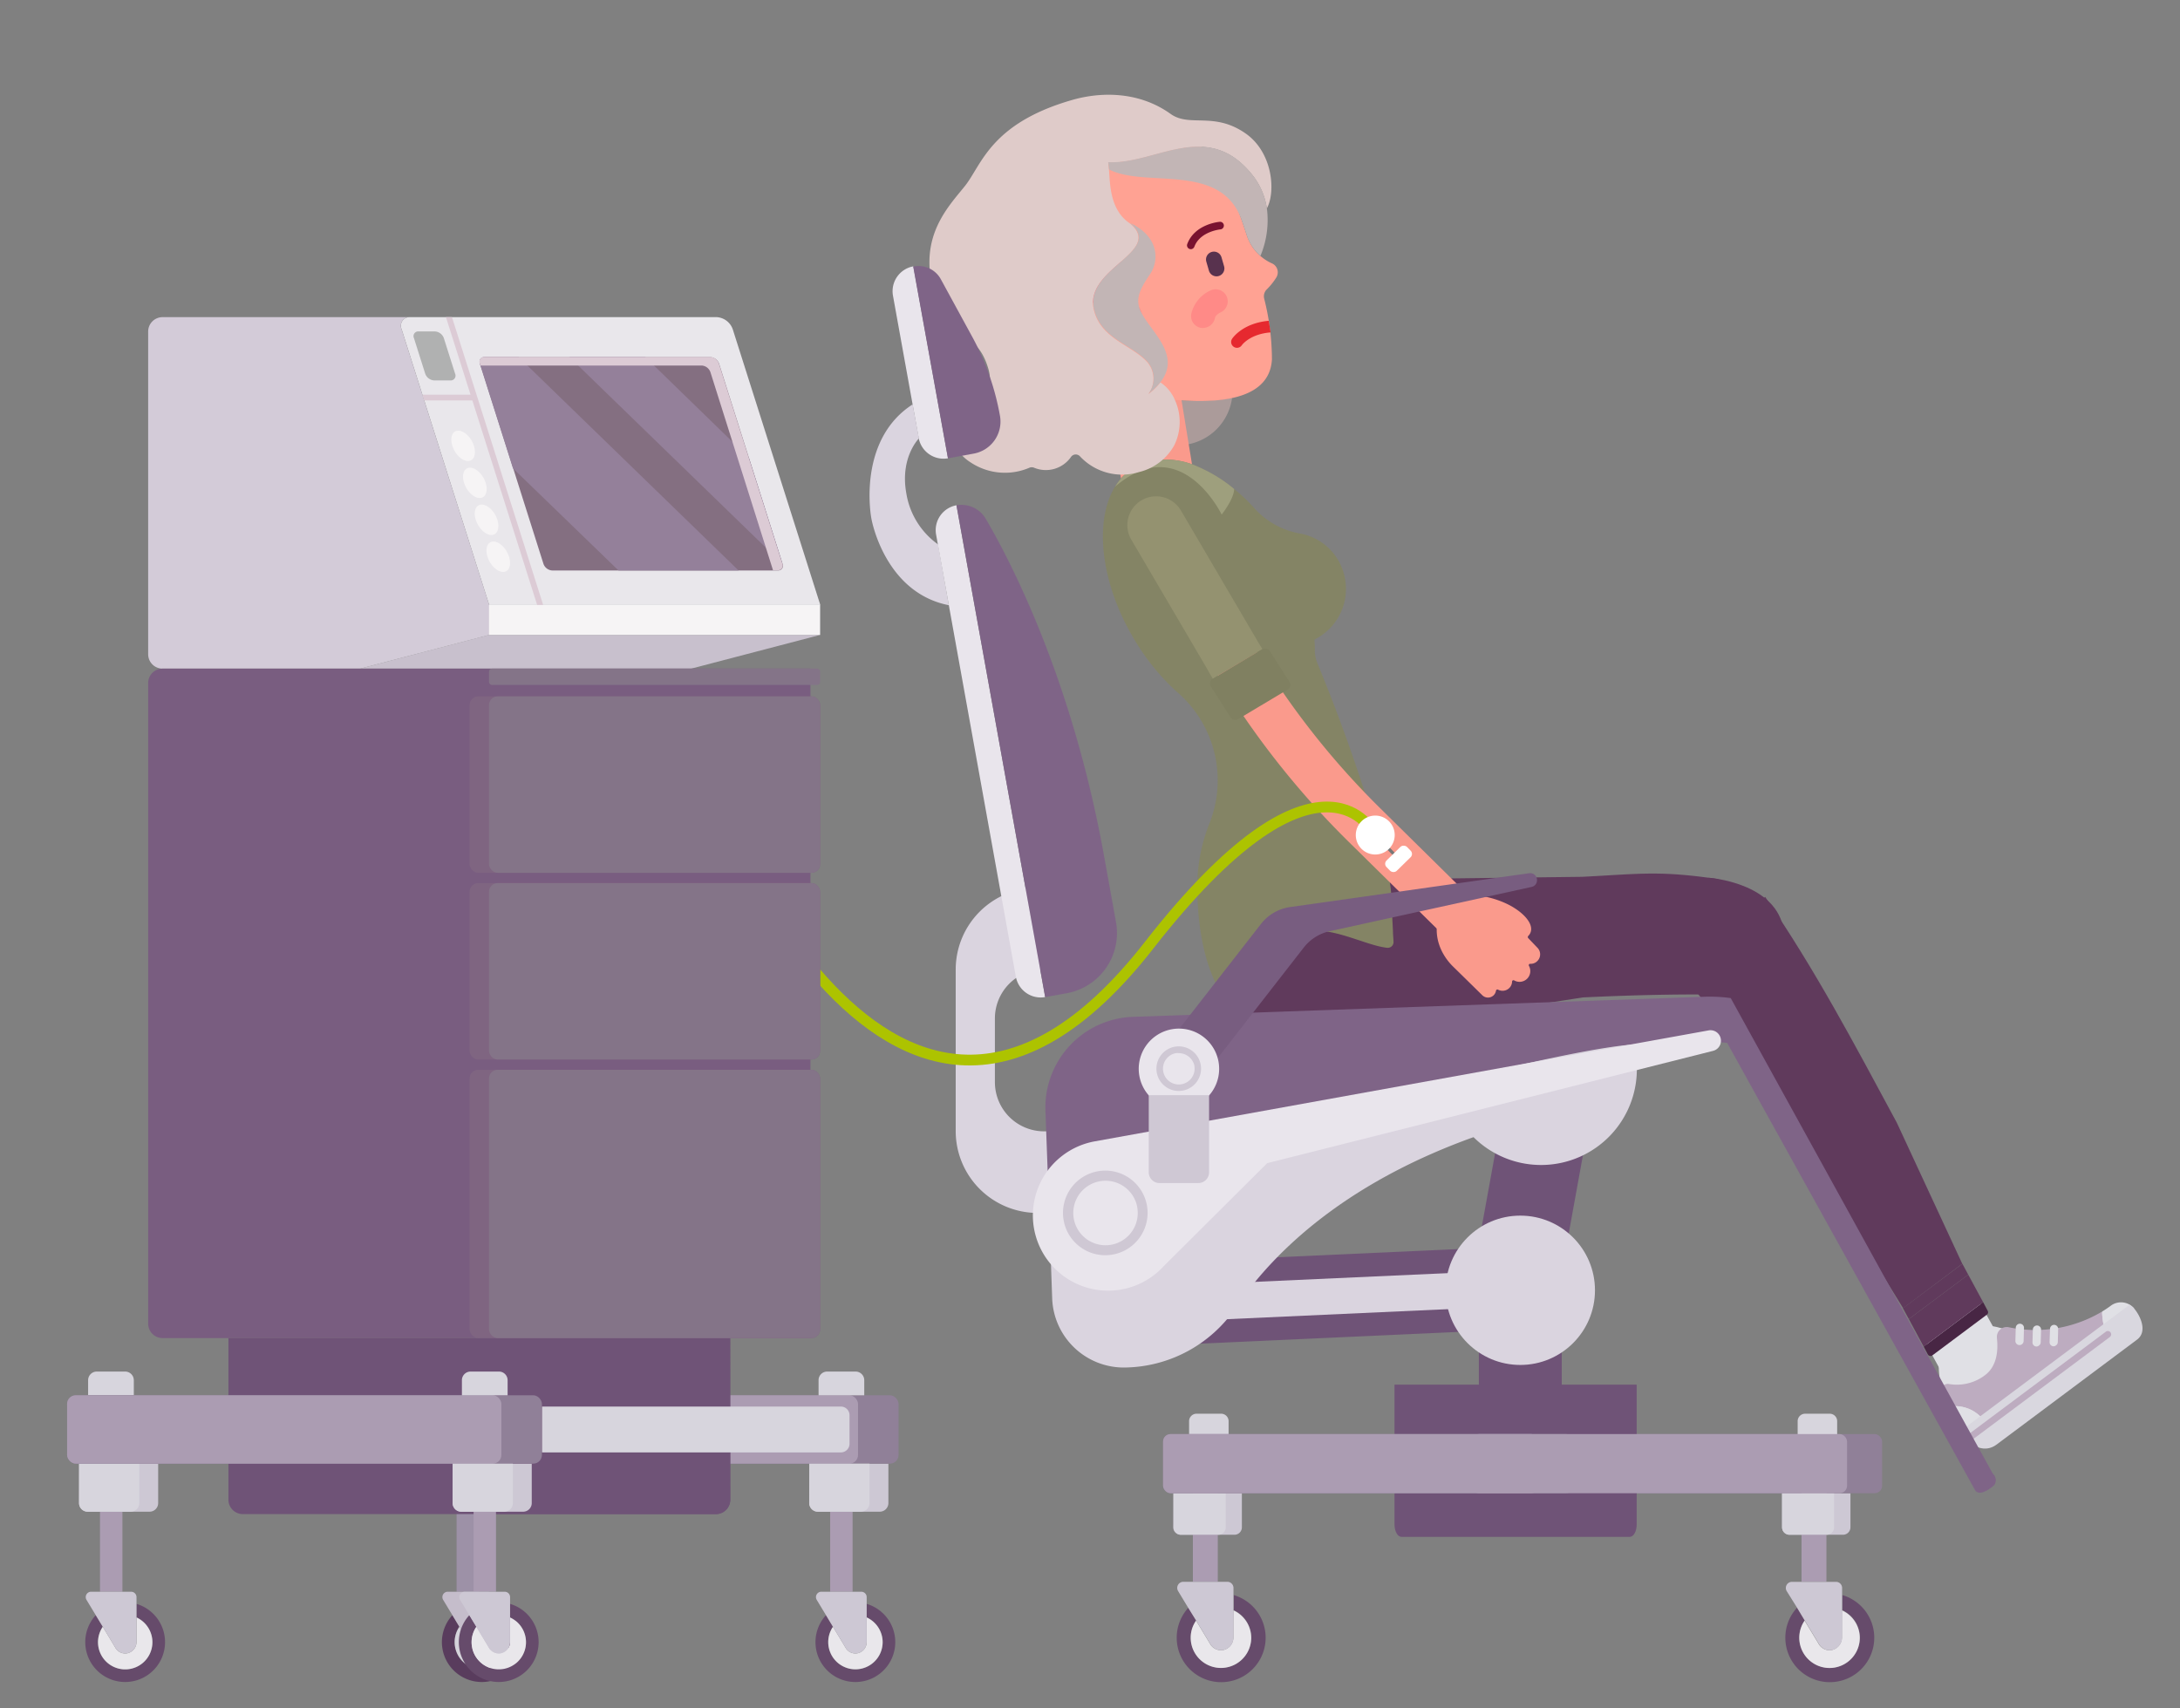<svg xmlns="http://www.w3.org/2000/svg" viewBox="0 0 405.5 317.75"><rect x="0" y="0" width="405.5" height="317.75" fill="#808080" stroke="none"/><g style="isolation:isolate"><g id="Images"><path d="M374,252.71a6.27,6.27,0,0,1-1.74,8,6.89,6.89,0,0,1-.75.48,6.25,6.25,0,0,1-8.49-2.49l-6.06-11.08L367,240.08Z" fill="#e0e0e5"/><path d="M395.89,247.2l-26.07,19.48a3.15,3.15,0,0,1-2.77.74c-2.54-.73-4.35-5.42-5.22-7.67l-.19-.48c-1.06-2.68-2.21-7.68,1.88-11a10.23,10.23,0,0,1,8.42-1.26,25,25,0,0,0,20.81-4,2.66,2.66,0,0,1,3.14,4.21Z" fill="#e0e0e5"/><path d="M362.05,261.8c-.28-.69-.52-1.32-.71-1.8-.09-.23-.19-.5-.29-.79a1.33,1.33,0,0,1,1.5-1.73,8.64,8.64,0,0,0,6.67-1.64c2.25-1.68,2.47-4.58,2.23-6.85v-.08a1.83,1.83,0,0,1,2.17-2l.51.1A24.14,24.14,0,0,0,391,244h0a15.48,15.48,0,0,0,.53,3.48L369,264.24A6.68,6.68,0,0,0,362.05,261.8Z" fill="#bdacc0"/><path d="M382.46,250.27a.74.74,0,0,0,.31-.59l.07-2.45a.76.76,0,1,0-1.52,0l-.08,2.44a.76.76,0,0,0,.74.79A.73.73,0,0,0,382.46,250.27Z" fill="#e0e0e5"/><path d="M379.28,250.31a.77.77,0,0,0,.31-.59l.07-2.45a.77.77,0,0,0-1.53,0l-.07,2.45a.75.75,0,0,0,.74.78A.73.73,0,0,0,379.28,250.31Z" fill="#e0e0e5"/><path d="M376.1,250.08a.77.77,0,0,0,.31-.59l.07-2.45a.76.76,0,0,0-.74-.78.77.77,0,0,0-.79.74l-.07,2.44a.76.76,0,0,0,.74.79A.73.73,0,0,0,376.1,250.08Z" fill="#e0e0e5"/><path d="M391.5,247.45A15.48,15.48,0,0,1,391,244a19.86,19.86,0,0,0,1.75-1.18,3.19,3.19,0,0,1,4.22.6Z" fill="#e0e0e5"/><path d="M369,264.24l-3.92,2.93a18.56,18.56,0,0,1-3.06-5.37A6.68,6.68,0,0,1,369,264.24Z" fill="#e0e0e5"/><path d="M396.12,242.73a3.74,3.74,0,0,1,1.09,1h0c1.13,1.51,2.14,4.12.3,5.49l-26.07,19.48c-2.65,2-5.42-.2-7-2.31Z" fill="#d9d7df"/><path d="M365.35,267.44l26.36-19.7a.61.61,0,1,1,.73,1l-26.17,19.55A10.29,10.29,0,0,1,365.35,267.44Z" fill="#bdacc0"/><path d="M357.82,250.52l.77,1.44a.59.59,0,0,0,.38.29.57.57,0,0,0,.47-.1l10.13-7.57a.56.56,0,0,0,.16-.73l-.85-1.6Z" fill="#482644"/><polygon points="353.96 243.37 355.06 245.39 366.11 237.13 365.02 235.11 353.96 243.37" fill="#603a5c"/><polygon points="355.06 245.39 357.82 250.52 368.88 242.25 366.11 237.13 355.06 245.39" fill="#603a5c"/><path d="M311.39,179.57c10.06,11.79,19.27,24.25,26.62,37.88L354,243.37,365,235.11l-12.17-26.24c-7.67-14.23-15.3-28.71-24.49-42Z" fill="#603a5c"/><path d="M294.4,185.56c10.5-.5,21-.74,31.53-.38l-6.32-21.63c-10.93-1.61-14.26-1-25.28-.43l-48.52.59c-3.46.17-6.71,9.93-6.94,13.39a7.24,7.24,0,0,0,0,.81c.19,3.75,2.81,15.47,6.57,15.28Z" fill="#603a5c"/><path d="M317.8,163.29s12.87.86,14,9.94-8.15,10-8.15,10L316.42,168Z" fill="#603a5c"/><path d="M218.56,74.37A36.5,36.5,0,0,0,229.18,74a10.16,10.16,0,0,1-10.78,8.81A9.8,9.8,0,0,0,218.56,74.37Z" fill="#ab9b9a"/><path d="M209.08,87.14a5.89,5.89,0,1,0,4-7.3A5.89,5.89,0,0,0,209.08,87.14Z" fill="#fa9a8c"/><path d="M216.5,96.16c.27,0,.54-.11.8-.18a6.73,6.73,0,0,0,4.76-7.55l-4-24.49a6.73,6.73,0,1,0-13.29,2.16l4,24.49A6.74,6.74,0,0,0,216.5,96.16Z" fill="#fa9a8c"/><circle cx="244.95" cy="183.44" r="5.89" fill="#fa9a8c"/><path d="M212.44,96.16a4.28,4.28,0,1,0,2.91-5.31A4.27,4.27,0,0,0,212.44,96.16Z" fill="#fa9a8c"/><path d="M223.75,166.46c-.24-9.1,2.53-12.51,3.29-16.39a23.79,23.79,0,0,0-7.44-22.19,40.76,40.76,0,0,1-7.26-8.76C204.69,106.89,204.09,93,211,88.2c3.38-2.36,7.68-2,11.53-.33a30,30,0,0,1,10.22,7.63,15,15,0,0,0,8.74,4.77,9.29,9.29,0,0,1,7.41,6.63A9.45,9.45,0,0,1,244.06,118a1.17,1.17,0,0,0-.65,1.15c.09,1.15.07,1.77.07,1.77a7.81,7.81,0,0,0,.61,3A316.11,316.11,0,0,1,255,155c1.55,5.19,2.62,8.35,2.76,13.57.37,13.7,3.51,24.82-16.35,23.77C228.91,191.63,224.12,180.16,223.75,166.46Z" fill="#fa9a8c"/><path d="M241.41,192.83a29,29,0,0,0,9.5-.76c8.45-2.46,8.07-10.11,7.61-19-.08-1.49-.15-3-.2-4.59-.13-4.92-1.05-8-2.45-12.63l-.1-.32-.23-.76c-.07-.26-.15-.52-.23-.77q-.67-2.23-1.35-4.35c-.1-.35-.21-.69-.32-1a.52.52,0,0,0-.66-.34l-28,8.14a1.1,1.1,0,0,0-.74.74c-.1.4-.21.81-.29,1.24a29.71,29.71,0,0,0-.67,4.93c0,.54,0,1.1-.05,1.68s0,.94,0,1.44C223.66,182.88,230.12,192.23,241.41,192.83Z" fill="#603a5c"/><path d="M227.37,184.17l.22-.06a5.17,5.17,0,0,0,3.51-6.4l-2.72-9.37-5,1.45c0-.53-.07-1.09-.1-1.64l5.28-1.54a.94.94,0,0,1,1.16.64l2.91,10a6.77,6.77,0,0,1-4.41,8.32C227.94,185.13,227.65,184.65,227.37,184.17Z" fill="#482644"/><path d="M239,160.46c.64,2.22,1.45,5,2.17,7.44a1.35,1.35,0,0,0,1.68.93l.14,0c3.46-1.41,7.58-5.77,6.79-11.47l6-1.75-.23-.76c-.07-.26-.15-.52-.23-.77l-32.06,9.32c0,.54,0,1.1-.05,1.68Zm1.54-.45,7.69-2.24c.51,4.57-2.72,8.13-5.6,9.42l-.56-1.93C241.52,163.45,241,161.59,240.52,160Z" fill="#482644"/><path d="M224.21,157.19a1.1,1.1,0,0,1,.74-.74l28-8.14a.52.52,0,0,1,.66.34c.11.35.22.69.32,1l-30,8.74C224,158,224.11,157.59,224.21,157.19Z" fill="#482644"/><path d="M224.94,153.25a21.65,21.65,0,0,0-6.06-24.57,42.12,42.12,0,0,1-7.45-9C203.5,107,203,92.48,210.38,87.33a9.88,9.88,0,0,1,3-1.43,14.37,14.37,0,0,1,9.58,1,31.16,31.16,0,0,1,10.51,7.81,14.89,14.89,0,0,0,8.38,4.55,10.35,10.35,0,0,1,8.09,7.36,10.5,10.5,0,0,1-5.38,12.33l-.06.12c.09,1.19.07,1.85.07,1.87a6.61,6.61,0,0,0,.53,2.57,316.78,316.78,0,0,1,11,31.16l.33,1.09c1.36,4.51,2.34,7.78,2.48,12.76,0,1.57.12,3.1.19,4.58,0,.71.08,1.42.11,2.12a1.07,1.07,0,0,1-1.21,1.1c-4.34-.48-10.8-4.43-16.26-2.84-6.3,1.83-8,8.34-13.22,11.48a1.07,1.07,0,0,1-1.48-.35c-2.62-4.46-4.1-10.54-4.31-18.1A32,32,0,0,1,224.94,153.25Z" fill="#848465"/><path d="M212,94.68a4.26,4.26,0,0,0-.64,5.17L225.47,124a158,158,0,0,0,25.34,32.55l19.94,19.65a4.28,4.28,0,1,0,6-6.09l-19.93-19.66a149,149,0,0,1-24-30.78L218.69,95.52a4.27,4.27,0,0,0-6.74-.84Z" fill="#fa9a8c"/><path d="M225.6,126.26c-.35-.57-.71-1.15-1-1.73l-14.17-24.14a5.35,5.35,0,0,1,.81-6.46,4.81,4.81,0,0,1,1.1-.86,5.35,5.35,0,0,1,7.32,1.9l14.17,24.15c.33.56.67,1.11,1,1.66h0Z" fill="#949270"/><path d="M228.86,133.41l-3.62-5.69a1,1,0,0,1,.34-1.45h0l9.17-5.48h0a1.11,1.11,0,0,1,1.48.36l3.61,5.69a1,1,0,0,1-.34,1.45l-9.19,5.49A1.1,1.1,0,0,1,228.86,133.41Z" fill="#808061"/><path d="M275.71,185.14a1.51,1.51,0,0,0,2.14,0,1.57,1.57,0,0,0,.42-.83.25.25,0,0,1,.14-.2.23.23,0,0,1,.24,0,1.78,1.78,0,0,0,2.09-.3,1.75,1.75,0,0,0,.52-1.2.24.24,0,0,1,.13-.22.27.27,0,0,1,.26,0,2,2,0,0,0,2.75-2.7.26.26,0,0,1,0-.27.27.27,0,0,1,.23-.12,1.7,1.7,0,0,0,1.33-.51,1.75,1.75,0,0,0,0-2.49l-1.7-1.78a.29.29,0,0,1,0-.39c1.4-1.41,0-3.6-2.62-5.24-3-1.92-9.71-3.85-12.7-.55-2.49,2.75-2.35,7.63,1.13,11.26C270.71,180.24,269.56,179.09,275.71,185.14Z" fill="#fa9a8c"/><path d="M207.42,90.54a10.36,10.36,0,0,1,3-3.21,9.88,9.88,0,0,1,3-1.43,14.37,14.37,0,0,1,9.58,1,27.37,27.37,0,0,1,6.56,4.06c0,1.85-2.32,4.77-2.32,4.77S219.68,80,207.42,90.54Z" fill="#9e9f7d"/><path d="M199.42,23.84c6.53-1.9,13.91-2.49,20.13.74a19.31,19.31,0,0,1,6.69,5.82c1.57,2.18,3.74,7.41,5.68,13.39A8.64,8.64,0,0,0,236.6,49h0a1.83,1.83,0,0,1,1,1.13,1.84,1.84,0,0,1-.2,1.5,12,12,0,0,1-1.76,2.2,1.8,1.8,0,0,0-.5,1.69,46.25,46.25,0,0,1,1.45,11.36c-.42,7.07-8.85,9.12-23.5,6.83S184,64.82,180.38,52.3,184.33,28.23,199.42,23.84Z" fill="#ffa293"/><path d="M224.87,50.35a1.47,1.47,0,0,0,1.82,1h0a1.47,1.47,0,0,0,1-1.82l-.48-1.66a1.47,1.47,0,0,0-1.82-1h0a1.46,1.46,0,0,0-1,1.82Z" fill="#58324e"/><path d="M221.7,46.33a.73.73,0,0,0,.46-.43c1.08-2.88,4.86-3.23,4.9-3.23a.71.71,0,0,0-.11-1.41c-.19,0-4.72.41-6.11,4.14a.71.71,0,0,0,.41.91A.7.7,0,0,0,221.7,46.33Z" fill="#791230"/><path d="M224.4,60.91A2.26,2.26,0,0,0,226,59.13c.07-.46.84-.94,1-1A2.23,2.23,0,0,0,225.25,54a6.32,6.32,0,0,0-3.66,4.39A2.22,2.22,0,0,0,223.42,61,2.3,2.3,0,0,0,224.4,60.91Z" fill="#ff8a87"/><path d="M231,64.21s1.47-2.07,5.34-2.37c-.11-.75-.22-1.47-.35-2.16-4.86.44-6.73,3.22-6.81,3.35A1.08,1.08,0,0,0,231,64.21Z" fill="#e6292f"/><path d="M204.78,48.86c2-1,4.17-.65,5.06,1.11,1.1,2.17-.75,2.89.23,4.85.6,1.21,1.41,1.48,2,2.67s.57,2.53-.74,3.19c-2.15,1.09-5.93-1-7.63-3.66S201.42,50.56,204.78,48.86Z" fill="#ff8185"/><path d="M176.39,73.09c1,3.32,9.5,2.29,7.42-4.59-2.36-7.82-7.6-4.58-10.23-14.58s2.78-15.41,5.9-19.31,4.71-11.62,19.91-16c5.05-1.47,12.26-1.78,18.35,2.58,3.57,2.56,8.1-.49,14,3.67,5,3.52,5.6,10.83,3.9,13.92a13,13,0,0,0-2.79-6.34c-8.35-10.3-17.93-1.81-26.71-2.23l.14,1.35c.21,2.57.12,7.5,3.89,10,6.36,5.31-8.49,8.31-6.73,16,1.21,5.27,6.63,6.54,9.51,9.36a4.75,4.75,0,0,1,.65,6.41,12.09,12.09,0,0,0,2.25-2.19,7.41,7.41,0,0,1,2.7,3.29,9.8,9.8,0,0,1-.16,8.47,10.22,10.22,0,0,1-6.52,4.92,10.7,10.7,0,0,1-11-2.94,1.07,1.07,0,0,0-1.67.15A5.7,5.7,0,0,1,192.32,87a1.13,1.13,0,0,0-.81,0,11.53,11.53,0,0,1-11-1C177,83.83,174,77.43,176.39,73.09Z" fill="#dfcbc9"/><path d="M213,66.86c-2.88-2.82-8.3-4.09-9.51-9.36-1.76-7.68,13.09-10.68,6.73-16,5.15,2.36,5.55,6.73,3.72,9.47s-2.89,4.59-1.73,7c1.74,3.66,7.59,8,3.69,13.07a12.09,12.09,0,0,1-2.25,2.19A4.75,4.75,0,0,0,213,66.86Z" fill="#c2b5b5"/><path d="M232.86,32.4a13,13,0,0,1,2.79,6.34,17.23,17.23,0,0,1-1.2,8.87,8.65,8.65,0,0,1-2.53-3.82c-.35-1.08-.7-2.13-1.07-3.15h0c-4-10.49-17.83-5.62-24.56-9.12l-.14-1.35C214.93,30.59,224.51,22.1,232.86,32.4Z" fill="#c2b5b5"/><rect x="277.16" y="206.92" width="16.14" height="27.02" transform="translate(44.02 -47.46) rotate(10.3)" fill="#6f5377"/><rect x="275.08" y="246.63" width="15.42" height="15.55" fill="#6f5377"/><path d="M331.48,277.79H344.2v6.34a1.39,1.39,0,0,1-1.39,1.39h-9.94a1.39,1.39,0,0,1-1.39-1.39Z" fill="#cdc8d4"/><rect x="273.71" y="266.79" width="76.38" height="11" rx="1.39" fill="#908098"/><path d="M335.77,263h4.57a1.39,1.39,0,0,1,1.39,1.39v2.43h-7.35v-2.43A1.39,1.39,0,0,1,335.77,263Z" fill="#d7d5dd"/><rect x="335.1" y="277.67" width="4.63" height="16.57" fill="#ab9cb2"/><path d="M334.69,304.67a5.63,5.63,0,1,0,8-5.12v-2.81a8.27,8.27,0,1,1-10.6,7.93,8.18,8.18,0,0,1,2.18-5.58l1.44,2.4A5.59,5.59,0,0,0,334.69,304.67Z" fill="#664b6b"/><path d="M345.94,304.67a5.63,5.63,0,1,1-10.27-3.18l2.58,4.27a2.34,2.34,0,0,0,2.36,1.23,2.4,2.4,0,0,0,2-2.41v-5A5.64,5.64,0,0,1,345.94,304.67Z" fill="#e9e7eb"/><path d="M342.65,295.38v9.2a2.4,2.4,0,0,1-2,2.41,2.34,2.34,0,0,1-2.36-1.23l-2.58-4.27-1.44-2.4L332.34,296a1.14,1.14,0,0,1,1-1.72h8.19A1.14,1.14,0,0,1,342.65,295.38Z" fill="#cdc8d4"/><path d="M331.48,277.79h9.68v6.34a1.38,1.38,0,0,1-1.38,1.39h-6.91a1.39,1.39,0,0,1-1.39-1.39Z" fill="#d7d5dd"/><path d="M304.44,257.59H259.39v26c0,1.28.58,2.32,1.29,2.32h42.47c.71,0,1.29-1,1.29-2.32Z" fill="#6f5377"/><path d="M218.27,277.79H231v6.34a1.38,1.38,0,0,1-1.38,1.39h-10a1.39,1.39,0,0,1-1.39-1.39Z" fill="#cdc8d4"/><path d="M222.57,263h4.57a1.39,1.39,0,0,1,1.39,1.39v2.43h-7.35v-2.43A1.39,1.39,0,0,1,222.57,263Z" fill="#d7d5dd"/><rect x="221.89" y="277.67" width="4.63" height="16.57" fill="#ab9cb2"/><path d="M221.48,304.67a5.63,5.63,0,1,0,8-5.12v-2.81a8.27,8.27,0,1,1-8.42,2.34l1.45,2.41A5.53,5.53,0,0,0,221.48,304.67Z" fill="#664b6b"/><path d="M232.74,304.67a5.63,5.63,0,1,1-11.26,0,5.53,5.53,0,0,1,1-3.18l2.57,4.27a2.36,2.36,0,0,0,2.37,1.23,2.39,2.39,0,0,0,2-2.41v-5A5.63,5.63,0,0,1,232.74,304.67Z" fill="#e9e7eb"/><path d="M229.44,295.38v9.2a2.39,2.39,0,0,1-2,2.41,2.36,2.36,0,0,1-2.37-1.23l-2.57-4.27L221,299.08,219.14,296a1.14,1.14,0,0,1,1-1.73h8.19A1.15,1.15,0,0,1,229.44,295.38Z" fill="#cdc8d4"/><path d="M218.27,277.79H228v6.34a1.39,1.39,0,0,1-1.39,1.39h-6.91a1.39,1.39,0,0,1-1.39-1.39Z" fill="#d7d5dd"/><rect x="216.34" y="266.79" width="76.38" height="11" rx="1.39" fill="#908098"/><rect x="216.34" y="266.79" width="69.86" height="11" rx="1.39" fill="#ab9cb2"/><rect x="273.71" y="266.79" width="69.86" height="11" rx="1.39" fill="#ab9cb2"/><polygon points="284.01 247.2 210.56 250.54 210.56 235.12 284.01 231.79 284.01 247.2" fill="#6f5377"/><polygon points="284.01 242.88 210.56 246.22 210.56 239.51 284.01 236.18 284.01 242.88" fill="#dad4df"/><circle cx="282.79" cy="240.04" r="13.89" fill="#dad4df"/><path d="M194.22,210.47a9.16,9.16,0,0,1-9.16-9.15V189.47a9.15,9.15,0,0,1,9.16-9.15h3.92V165.14H193a15.23,15.23,0,0,0-15.23,15.23v30A15.23,15.23,0,0,0,193,225.65h10.1V210.47Z" fill="#dad4df"/><path d="M370.68,274.16l-48.75-88.48a28.58,28.58,0,0,0-4.89-.25l-106.3,3.74a16.88,16.88,0,0,0-16.28,17.47L195,221.3s90.35-25.94,109.32-27l12.79-.45a28.89,28.89,0,0,1,4.16.17l46,83c.84,1.87,3.66-.72,3.66-.72A1.59,1.59,0,0,0,370.68,274.16Z" fill="#7f6487"/><path d="M195,221.3l.72,20.37a13.34,13.34,0,0,0,13.19,12.74H209a25.34,25.34,0,0,0,20.92-11.21c8.43-12.42,22.85-24,44.17-31.65a17.82,17.82,0,0,0,30.37-13.27l-.14-4c-19,1-109.32,27-109.32,27Z" fill="#dad4df"/><path d="M285.88,163.53h0a1.27,1.27,0,0,0-1.44-1.08L240,168.74a8.36,8.36,0,0,0-5.45,3.15l-18.82,24.16,7.09,5.52,19.73-25.34a8.39,8.39,0,0,1,4.82-3L284.89,165A1.27,1.27,0,0,0,285.88,163.53Z" fill="#785d80"/><path d="M203.71,212.32a14,14,0,1,0,12.78,23.2h0l19.22-19.13,82.93-20.89a1.94,1.94,0,0,0,1.44-2.24h0a1.94,1.94,0,0,0-2.26-1.57Z" fill="#e9e5ec"/><path d="M207,233.39a7.87,7.87,0,1,1,6.34-9.14A7.88,7.88,0,0,1,207,233.39Zm4.54-8.82a6,6,0,1,0-4.86,7A6,6,0,0,0,211.53,224.57Z" fill="#cfc8d4"/><path d="M226.65,197.48a7.48,7.48,0,1,1-8.7-6A7.48,7.48,0,0,1,226.65,197.48Z" fill="#e9e5ec"/><path d="M220,202.89a4.15,4.15,0,0,0,3.34-4.82h0a4.15,4.15,0,1,0-4.08,4.89A4.63,4.63,0,0,0,220,202.89Zm2.16-4.6h0a2.94,2.94,0,1,1-3.42-2.37,2.38,2.38,0,0,1,.53,0A3,3,0,0,1,222.18,198.29Z" fill="#cfc8d4"/><path d="M176.33,85.26h0a4.7,4.7,0,0,1-5.45-3.79L166.1,55a4.7,4.7,0,0,1,3.79-5.45h0Z" fill="#e9e5ec"/><path d="M169.76,75.23c-9.58,6.16-8.1,18.91-7.68,21.21s3.43,14,14.41,16.15l-2-11.31a14.48,14.48,0,0,1-5.91-9.53c-1.2-6.67,2.35-10.19,2.35-10.19Z" fill="#dad4df"/><path d="M194.41,185.49a4.69,4.69,0,0,1-5.45-3.78L174.12,99.44A4.7,4.7,0,0,1,177.91,94h0Z" fill="#e9e5ec"/><path d="M194.41,185.49l4-.71a11.38,11.38,0,0,0,9.18-13.21l-2.24-12.42c-5.93-32.85-17.42-54.86-22-62.65A5.25,5.25,0,0,0,177.91,94h0Z" fill="#7f6487"/><path d="M176.33,85.26l4.78-.87a6.06,6.06,0,0,0,4.9-7h0a48.6,48.6,0,0,0-5-14.43l-6-11a4.71,4.71,0,0,0-5-2.39l-.15,0Z" fill="#7f6487"/><path d="M222.89,220.09h-7.21a2,2,0,0,1-2-2V203.74H224.9v14.34A2,2,0,0,1,222.89,220.09Z" fill="#cfc8d4"/><path d="M255.13,154.45s-10.18-18.61-41.39,21.4c-49.39,63.33-84.33-34.34-84.33-34.34" fill="none" stroke="#adc300" stroke-miterlimit="10" stroke-width="2" fill-rule="evenodd"/><rect x="84.93" y="281.23" width="4.17" height="14.89" fill="#9d91a7"/><path d="M84.57,305.51a5.06,5.06,0,1,0,7.15-4.61v-2.52a7.42,7.42,0,1,1-7.57,2.1l1.3,2.16A5.07,5.07,0,0,0,84.57,305.51Z" fill="#593c5d"/><path d="M94.69,305.51a5.06,5.06,0,1,1-9.24-2.87l2.32,3.85a2.1,2.1,0,0,0,2.12,1.1,2.14,2.14,0,0,0,1.83-2.16V300.9A5.07,5.07,0,0,1,94.69,305.51Z" fill="#d5d3db"/><path d="M91.72,297.15v8.28a2.14,2.14,0,0,1-1.83,2.16,2.1,2.1,0,0,1-2.12-1.1l-2.32-3.85-1.3-2.16-1.69-2.8a1,1,0,0,1,.88-1.56H90.7A1,1,0,0,1,91.72,297.15Z" fill="#c5bdcb"/><path d="M150.54,272.29h14.71v7.34a1.61,1.61,0,0,1-1.61,1.6H152.15a1.61,1.61,0,0,1-1.61-1.6Z" fill="#cdc8d4"/><rect x="78.82" y="259.57" width="88.32" height="12.72" rx="1.61" fill="#908098"/><rect x="78.82" y="259.57" width="80.78" height="12.72" rx="1.61" fill="#ab9cb2"/><path d="M153.86,255.16h5.29a1.61,1.61,0,0,1,1.61,1.6v2.81h-8.5v-2.81A1.6,1.6,0,0,1,153.86,255.16Z" fill="#d7d5dd"/><rect x="154.42" y="281.23" width="4.17" height="14.89" fill="#ab9cb2"/><path d="M154.06,305.51a5.06,5.06,0,1,0,7.15-4.61v-2.52a7.42,7.42,0,1,1-7.57,2.1l1.3,2.16A5.07,5.07,0,0,0,154.06,305.51Z" fill="#664b6b"/><path d="M164.18,305.51a5.06,5.06,0,1,1-9.24-2.87l2.32,3.85a2.1,2.1,0,0,0,2.12,1.1,2.14,2.14,0,0,0,1.83-2.16V300.9A5.07,5.07,0,0,1,164.18,305.51Z" fill="#e9e7eb"/><path d="M161.21,297.15v8.28a2.14,2.14,0,0,1-1.83,2.16,2.1,2.1,0,0,1-2.12-1.1l-2.32-3.85-1.3-2.16-1.69-2.8a1,1,0,0,1,.88-1.56h7.36A1,1,0,0,1,161.21,297.15Z" fill="#cdc8d4"/><path d="M150.54,272.29h11.2v7.34a1.61,1.61,0,0,1-1.61,1.6h-8a1.61,1.61,0,0,1-1.61-1.6Z" fill="#d7d5dd"/><polygon points="152.55 118.12 128.56 124.39 66.97 124.39 90.96 118.12 152.55 118.12" fill="#c8c0cd"/><path d="M133.33,59H76.25a1.6,1.6,0,0,0-1.54,2.26L91,112.56h61.59L136.3,61.26A3.37,3.37,0,0,0,133.33,59Z" fill="#e9e7eb"/><path d="M30.24,59h46a1.6,1.6,0,0,0-1.54,2.26L91,112.56h0v5.56l-24,6.27H30.24a2.68,2.68,0,0,1-2.68-2.68v-60A2.68,2.68,0,0,1,30.24,59Z" fill="#d3cbd8"/><g style="mix-blend-mode:multiply"><polygon points="78.56 73.42 87.52 73.42 82.95 59 84.07 59 101.04 112.56 99.92 112.56 87.86 74.49 78.9 74.49 78.56 73.42" fill="#dccbd5"/></g><path d="M145.56,104.9l-11.8-37.23a1.82,1.82,0,0,0-1.62-1.23h-42a.88.88,0,0,0-.85,1.23l11.8,37.23a1.84,1.84,0,0,0,1.63,1.23h42A.87.87,0,0,0,145.56,104.9Z" fill="#846f81"/><path d="M89.21,67.26a.78.78,0,0,1,0-.16.84.84,0,0,1,.87-.66h6.41l40.89,39.69H115.05l-19.63-19-1.58-5L89.25,67.67A1.19,1.19,0,0,1,89.21,67.26Z" fill="#94809a"/><path d="M139.31,85.18l6.25,19.72v0l-39.67-38.5H120Z" fill="#94809a"/><path d="M84.14,82.94c.49,1.57,1.79,2.83,2.9,2.83s1.61-1.26,1.12-2.83-1.8-2.82-2.91-2.82S83.64,81.38,84.14,82.94Z" fill="#f6f4f5"/><path d="M86.31,89.82c.5,1.56,1.8,2.83,2.91,2.83s1.61-1.27,1.12-2.83S88.54,87,87.43,87,85.82,88.26,86.31,89.82Z" fill="#f6f4f5"/><path d="M88.49,96.7c.5,1.56,1.8,2.83,2.91,2.83S93,98.26,92.52,96.7s-1.8-2.83-2.91-2.83S88,95.13,88.49,96.7Z" fill="#f6f4f5"/><path d="M90.67,103.57c.5,1.57,1.8,2.83,2.91,2.83s1.61-1.26,1.11-2.83-1.79-2.83-2.9-2.83S90.18,102,90.67,103.57Z" fill="#f6f4f5"/><path d="M84.65,69.51l-2.09-6.6a1.87,1.87,0,0,0-1.65-1.25h-3A.88.88,0,0,0,77,62.91l2.09,6.6a1.88,1.88,0,0,0,1.65,1.26h3A.89.89,0,0,0,84.65,69.51Z" fill="#b0b1b1"/><rect x="90.96" y="112.56" width="61.59" height="5.56" fill="#f6f4f5"/><g style="mix-blend-mode:multiply"><path d="M132.16,69.28A1.84,1.84,0,0,0,130.53,68H89.37l-.12-.37a.88.88,0,0,1,.85-1.23h42a1.82,1.82,0,0,1,1.62,1.23l11.8,37.23a.87.87,0,0,1-.85,1.23h-.88Z" fill="#dccbd5"/></g><path d="M150.75,248.93H30.24a2.68,2.68,0,0,1-2.68-2.68V127.07a2.68,2.68,0,0,1,2.68-2.68H150.75Z" fill="#795d80"/><rect x="90.96" y="124.39" width="61.59" height="3.03" rx="0.54" fill="#847488"/><path d="M135.82,248.93H42.49V279a2.68,2.68,0,0,0,2.68,2.68h88a2.68,2.68,0,0,0,2.68-2.68Z" fill="#6f5377"/><path d="M135.82,248.93H89.15V279a2.68,2.68,0,0,0,2.68,2.68h41.31a2.68,2.68,0,0,0,2.68-2.68Z" fill="#6f5377"/><path d="M156.41,270.2H100.8v-8.53h55.61a1.61,1.61,0,0,1,1.61,1.61v5.31A1.61,1.61,0,0,1,156.41,270.2Z" fill="#d7d5dd"/><rect x="87.35" y="129.55" width="65.21" height="32.82" rx="1.61" fill="#7f6581"/><rect x="87.35" y="164.29" width="65.21" height="32.82" rx="1.61" fill="#7f6581"/><rect x="87.35" y="199.02" width="65.21" height="49.91" rx="1.61" fill="#7f6581"/><rect x="90.96" y="129.55" width="61.59" height="32.82" rx="1.61" fill="#847488"/><rect x="90.96" y="164.29" width="61.59" height="32.82" rx="1.61" fill="#847488"/><rect x="90.96" y="199.02" width="61.59" height="49.91" rx="1.61" fill="#847488"/><path d="M14.71,272.29H29.42v7.34a1.6,1.6,0,0,1-1.6,1.6H16.32a1.61,1.61,0,0,1-1.61-1.6Z" fill="#cdc8d4"/><path d="M18,255.16h5.28a1.61,1.61,0,0,1,1.61,1.6v2.81h-8.5v-2.81A1.61,1.61,0,0,1,18,255.16Z" fill="#d7d5dd"/><rect x="18.6" y="281.23" width="4.17" height="14.89" fill="#ab9cb2"/><path d="M18.23,305.51a5.06,5.06,0,1,0,7.16-4.61v-2.52a7.42,7.42,0,1,1-7.58,2.1l1.31,2.16A5.08,5.08,0,0,0,18.23,305.51Z" fill="#664b6b"/><path d="M28.35,305.51a5.06,5.06,0,1,1-9.23-2.87l2.31,3.85a2.1,2.1,0,0,0,2.13,1.1,2.15,2.15,0,0,0,1.83-2.16V300.9A5.08,5.08,0,0,1,28.35,305.51Z" fill="#e9e7eb"/><path d="M25.39,297.15v8.28a2.15,2.15,0,0,1-1.83,2.16,2.1,2.1,0,0,1-2.13-1.1l-2.31-3.85-1.31-2.16-1.69-2.8a1,1,0,0,1,.88-1.56h7.36A1,1,0,0,1,25.39,297.15Z" fill="#cdc8d4"/><path d="M14.71,272.29h11.2v7.34a1.6,1.6,0,0,1-1.6,1.6h-8a1.61,1.61,0,0,1-1.61-1.6Z" fill="#d7d5dd"/><path d="M84.2,272.29H98.91v7.34a1.6,1.6,0,0,1-1.6,1.6H85.81a1.61,1.61,0,0,1-1.61-1.6Z" fill="#cdc8d4"/><rect x="12.48" y="259.57" width="88.32" height="12.72" rx="1.61" fill="#908098"/><rect x="12.48" y="259.57" width="80.78" height="12.72" rx="1.61" fill="#ab9cb2"/><path d="M87.53,255.16h5.28a1.61,1.61,0,0,1,1.61,1.6v2.81h-8.5v-2.81A1.61,1.61,0,0,1,87.53,255.16Z" fill="#d7d5dd"/><rect x="88.09" y="281.23" width="4.17" height="14.89" fill="#ab9cb2"/><path d="M87.72,305.51a5.06,5.06,0,1,0,7.16-4.61v-2.52a7.42,7.42,0,1,1-7.58,2.1l1.31,2.16A5.08,5.08,0,0,0,87.72,305.51Z" fill="#664b6b"/><path d="M97.84,305.51a5.06,5.06,0,1,1-9.23-2.87l2.31,3.85a2.1,2.1,0,0,0,2.13,1.1,2.15,2.15,0,0,0,1.83-2.16V300.9A5.08,5.08,0,0,1,97.84,305.51Z" fill="#e9e7eb"/><path d="M94.88,297.15v8.28a2.15,2.15,0,0,1-1.83,2.16,2.1,2.1,0,0,1-2.13-1.1l-2.31-3.85-1.31-2.16-1.69-2.8a1,1,0,0,1,.88-1.56h7.36A1,1,0,0,1,94.88,297.15Z" fill="#cdc8d4"/><path d="M84.2,272.29H95.4v7.34a1.6,1.6,0,0,1-1.6,1.6h-8a1.61,1.61,0,0,1-1.61-1.6Z" fill="#d7d5dd"/><path d="M259.73,159.76a.28.28,0,0,0,.4,0h0a.29.29,0,0,0,0-.41l-2.65-2.7a.29.29,0,0,0-.41,0h0a.3.3,0,0,0,0,.41Z" fill="#787878"/><path d="M253.22,157.88a3.62,3.62,0,1,0,.06-5.12A3.62,3.62,0,0,0,253.22,157.88Z" fill="#fff"/><rect x="257.47" y="158.42" width="5.34" height="2.7" rx="0.86" transform="translate(-37.5 227.64) rotate(-44.4)" fill="#fff"/></g></g></svg>